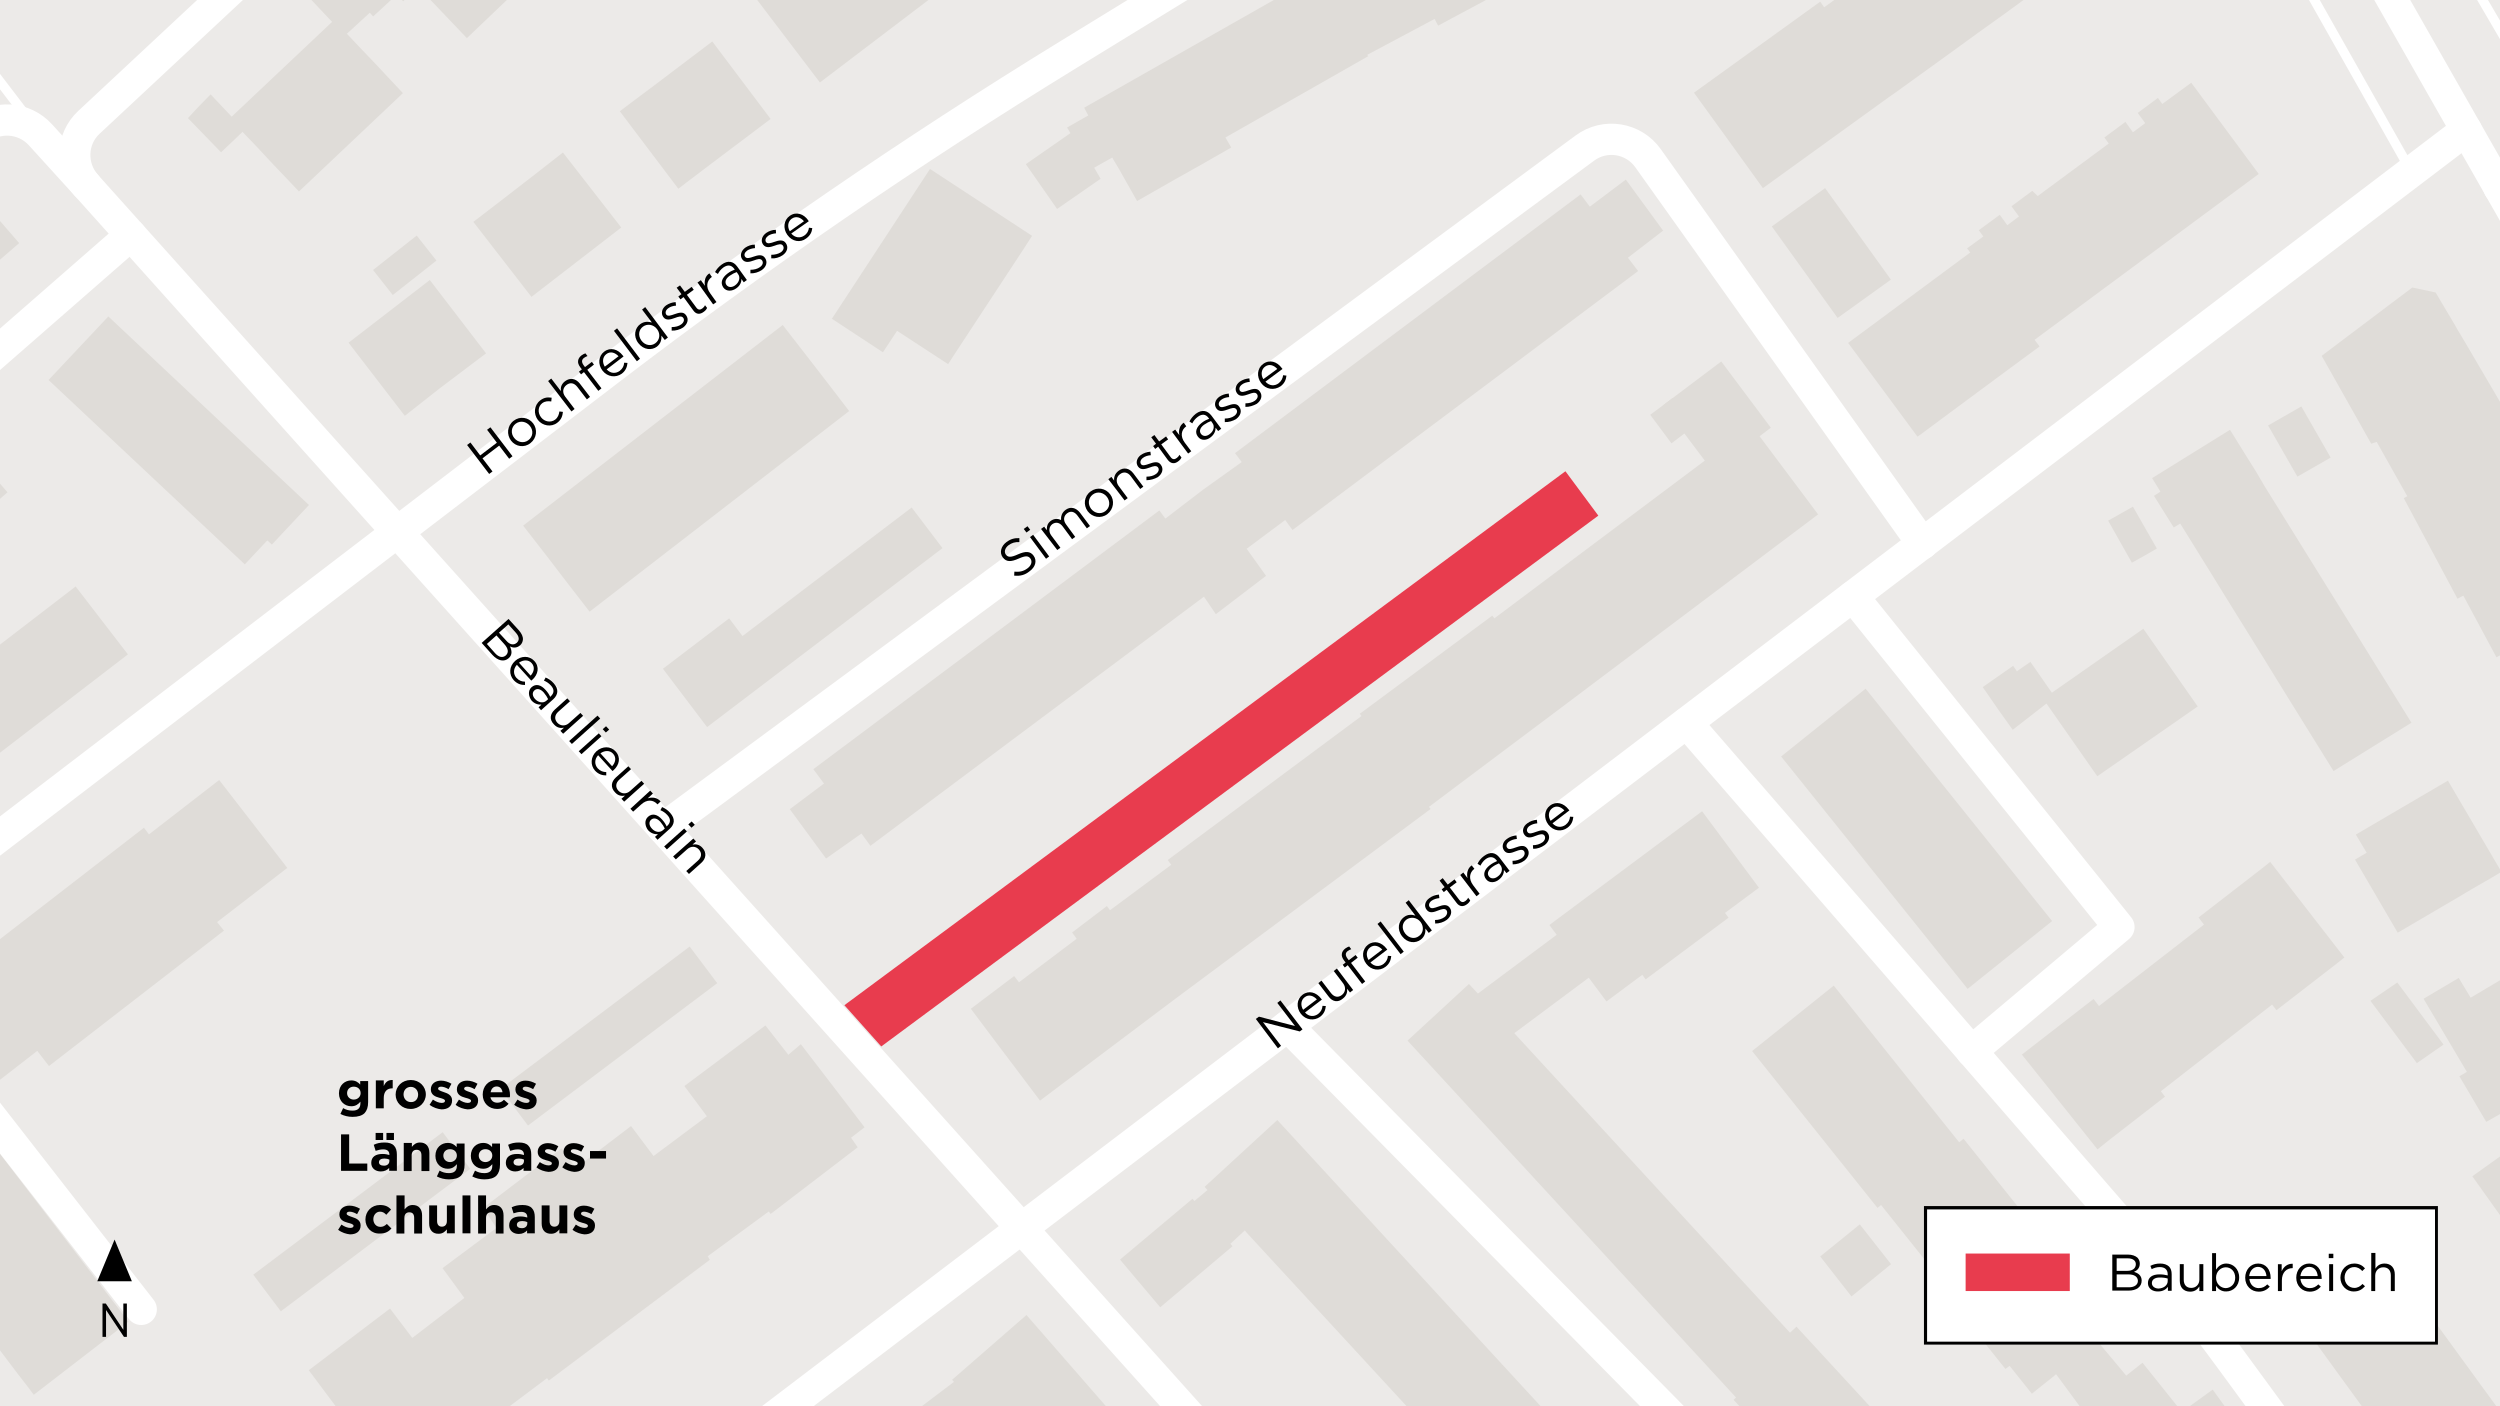 <?xml version="1.0" encoding="utf-8"?>
<!-- Generator: Adobe Illustrator 23.1.1, SVG Export Plug-In . SVG Version: 6.00 Build 0)  -->
<svg version="1.1" xmlns="http://www.w3.org/2000/svg" xmlns:xlink="http://www.w3.org/1999/xlink" x="0px" y="0px"
	 viewBox="0 0 1200 675" style="enable-background:new 0 0 1200 675;" xml:space="preserve">
<style type="text/css">
	.st0{fill:#ECEAE8;}
	.st1{opacity:0.7;clip-path:url(#SVGID_2_);fill-rule:evenodd;clip-rule:evenodd;fill:#F5F4F3;}
	.st2{clip-path:url(#SVGID_4_);}
	.st3{fill-rule:evenodd;clip-rule:evenodd;fill:#DFDCD8;}
	
		.st4{clip-path:url(#SVGID_6_);fill:none;stroke:#FFFFFF;stroke-width:15;stroke-linecap:round;stroke-linejoin:round;stroke-miterlimit:10;}
	
		.st5{clip-path:url(#SVGID_8_);fill:none;stroke:#FFFFFF;stroke-width:4.5;stroke-linecap:round;stroke-linejoin:round;stroke-miterlimit:10;}
	.st6{fill:#E83C4E;}
	.st7{fill:none;}
	.st8{fill:#FFFFFF;}
	.st9{clip-path:url(#SVGID_10_);}
	.st10{fill:none;stroke:#E83C4E;stroke-width:2.747;}
	.st11{fill:none;stroke:#101820;stroke-width:6.492;stroke-linecap:round;stroke-miterlimit:10;}
	.st12{fill:none;stroke:#101820;stroke-width:6.492;stroke-linecap:round;stroke-miterlimit:10;stroke-dasharray:0,13.333;}
	.st13{fill:#101820;}
	.st14{fill:none;stroke:#101820;stroke-width:1.25;stroke-miterlimit:10;}
	.st15{fill:#141412;}
	.st16{fill:none;stroke:#FFFFFF;stroke-width:4.5;stroke-linecap:round;stroke-linejoin:round;stroke-miterlimit:10;}
	.st17{fill:none;stroke:#FFFFFF;stroke-width:15;stroke-linecap:round;stroke-linejoin:round;stroke-miterlimit:10;}
	.st18{fill:none;stroke:#FFFFFF;stroke-width:27;stroke-linejoin:round;stroke-miterlimit:10;}
	.st19{fill:none;stroke:#FFFFFF;stroke-width:30;stroke-linejoin:round;stroke-miterlimit:10;}
	.st20{fill:none;stroke:#FFFFFF;stroke-width:36;stroke-linejoin:round;stroke-miterlimit:10;}
	.st21{fill:none;stroke:#7A7A78;stroke-width:0.5;stroke-linejoin:round;stroke-miterlimit:10;}
	.st22{fill:#DFDCD8;}
	.st23{fill:#F5F4F3;}
	.st24{fill:#B2CAD2;}
</style>
<g id="BG">
	<rect class="st0" width="1200" height="675"/>
</g>
<g id="Grünflächen">
	<g>
		<defs>
			<rect id="SVGID_1_" width="1200" height="675"/>
		</defs>
		<clipPath id="SVGID_2_">
			<use xlink:href="#SVGID_1_"  style="overflow:visible;"/>
		</clipPath>
	</g>
</g>
<g id="Gebäude">
	<g>
		<defs>
			<rect id="SVGID_3_" width="1200" height="675"/>
		</defs>
		<clipPath id="SVGID_4_">
			<use xlink:href="#SVGID_3_"  style="overflow:visible;"/>
		</clipPath>
		<g id="HATCH_150_" class="st2">
			
				<rect x="116.9" y="575.4" transform="matrix(0.799 -0.601 0.601 0.799 -317.651 222.359)" class="st3" width="113.8" height="22"/>
		</g>
		<g id="HATCH_148_" class="st2">
			
				<rect x="235.5" y="486.3" transform="matrix(0.799 -0.601 0.601 0.799 -240.228 275.66)" class="st3" width="113.7" height="22"/>
		</g>
		<g id="HATCH_147_" class="st2">
			<polygon class="st3" points="813.1,204.6 802.3,212.8 792.1,199.1 798.3,194.5 802.9,191 			"/>
		</g>
		<g id="HATCH_124_" class="st2">
			<polygon class="st3" points="492.7,631.2 714.6,885.8 678.9,916.9 496.5,707.6 403.2,777.2 398.5,780.9 474,875.7 468,880.4 
				471.7,885.1 458.8,895.4 455,890.7 438,904.3 417.3,920.8 377.9,952.2 281.1,830.7 265.4,810.9 323.8,764.5 319.5,759.1 
				343.1,740.3 348.3,746.8 363.9,734.4 457.9,663.3 457,662.3 			"/>
		</g>
		<g id="HATCH_119_" class="st2">
			<polygon class="st3" points="1196,742.7 1187.5,748.9 1176.2,733.3 1168,722.1 1159.6,710.6 1123.8,661.4 1116.7,651.6 
				1109.6,641.8 1100.8,629.8 1109.3,623.6 1134.8,605.1 1143,599.1 1182,652.7 1185.8,657.9 1190.8,664.8 1194.7,670.1 
				1229.7,718.2 1221.5,724.2 			"/>
		</g>
		<g id="HATCH_118_" class="st2">
			<polygon class="st3" points="907.7,606.8 888.7,622.3 873.7,603.1 892.7,587.7 			"/>
		</g>
		<g id="HATCH_116_" class="st2">
			<polygon class="st3" points="613.1,537.6 771,709.2 806.7,747.7 819,760.9 838.6,782.2 803.7,814.4 598.5,591.8 597.5,590.6 
				590.6,597 591.6,598.2 556.9,627.5 537.6,604.6 572.4,575.4 573.3,576.5 579.6,571.2 579.2,570.8 578.2,569.7 			"/>
		</g>
		<g id="HATCH_115_" class="st2">
			<polygon class="st3" points="1385.9,609.9 1363.3,622.7 1273.7,686.6 1186.7,564.6 1218.4,542 1220.3,544.7 1231,537.1 1288,617 
				1290.7,615.3 1288.3,612.1 1321,588.8 1318.9,585.9 1333.6,573.9 1360.5,558.5 1368.8,553.8 1398.7,536.7 1427.1,586.4 
				1407.4,597.6 1404.5,599.3 1390.3,607.4 			"/>
		</g>
		<g id="HATCH_112_" class="st2">
			<polygon class="st3" points="-47,492.5 61.7,634.4 16.2,669.5 13.6,666 7.8,658.5 0.4,648.7 -5.2,641.6 -7.9,637.4 -5.8,635.2 
				-65.6,558 -68.6,560.1 -71.3,555.7 -76.8,548.9 -84.3,538.8 -89.6,531.7 -92.7,527.3 			"/>
		</g>
		<g id="HATCH_111_" class="st2">
			<polygon class="st3" points="367.4,492.2 378.4,506.3 384.4,501.2 415,541.1 408.5,546.1 411.7,550.7 369.9,582.7 369,581.5 
				339.7,603 340.7,604.7 263.4,662.7 262.6,661.5 233.8,683.1 234.7,684.4 192,716.3 148.2,657.7 187.2,628.1 197.9,642.2 
				222.9,623 212.4,608.7 238.3,589.4 231.9,579.8 269.5,551.2 276.5,560.6 302.9,540.5 313.7,554.9 339.3,535.8 328.5,521.3 			"/>
		</g>
		<g id="HATCH_110_" class="st2">
			<polygon class="st3" points="880.2,473.1 940.4,548.3 942.5,546.6 1015,637.2 1007.2,643.4 1006.8,643.8 1020.6,660.3 
				1028.4,654.1 1047.3,677.7 1062.1,667 1087,701.6 1085.1,702.9 1141.9,781.7 1095.7,815 1038.9,736.2 1034.4,739.5 1026.1,727.9 
				1018.4,717.2 1020.7,715.5 1011.9,703.2 1016.5,699.8 986.9,659.6 985.8,660.6 977.6,667.1 975.3,669 964.6,655.6 962.6,657.1 
				945.1,635.2 947,633.6 902.9,578.4 901.2,579.8 841,504.5 			"/>
		</g>
		<g id="HATCH_109_" class="st2">
			<polygon class="st3" points="1172.9,501.4 1160.1,510.3 1137.8,480.4 1150.7,471.6 			"/>
		</g>
		<g id="HATCH_105_" class="st2">
			<polygon class="st3" points="1121.4,462.7 1092.7,484.9 1090.6,482.2 1037.2,523.8 1039.2,526.4 1011.9,547.6 1006.8,551.7 
				970.5,506.2 976.3,501.7 1004.9,479.5 1007.5,482.9 1057.9,443.8 1055.3,440.4 1085.8,416.8 1089.7,413.7 1125.3,459.6 			"/>
		</g>
		<g id="HATCH_103_" class="st2">
			<polygon class="st3" points="829.7,440.5 789.9,470.1 788.3,467.9 771.1,480.7 762.6,469.3 726.9,495.9 727.1,496.2 859.2,639.7 
				862.3,636.8 932.7,713.2 909.8,734.3 905.6,729.8 894.7,739.8 832.1,671.9 833.3,670.8 675.6,499.5 705.1,472.3 709.4,476.9 
				747.2,448.7 743.7,444 817,389.4 844.3,426.1 828,438.2 			"/>
		</g>
		<g id="HATCH_101_" class="st2">
			<polygon class="st3" points="1168.8,437.2 1150.9,447.7 1130.4,412.6 1136,409.3 1130.8,400.6 1175,374.7 1200.7,418.5 
				1195.8,421.4 1186.1,427 1178.7,431.4 			"/>
		</g>
		<g id="HATCH_100_" class="st2">
			<polygon class="st3" points="105.2,374.4 137.9,416.6 104.2,442.6 107.5,446.7 23.5,511.7 18.1,504.7 17.9,504.4 -5.4,522.5 
				-33.7,486 -10.5,468.1 -14.9,462.3 69.1,397.3 71.5,400.5 			"/>
		</g>
		<g id="HATCH_97_" class="st2">
			
				<rect x="893.7" y="330.7" transform="matrix(0.78 -0.626 0.626 0.78 -49.17 664.628)" class="st3" width="52" height="143"/>
		</g>
		<g id="HATCH_95_" class="st2">
			<polygon class="st3" points="1028.8,301.8 1054.9,339.1 1006.7,372.6 982.3,337.7 966.1,350.3 959.1,340.5 951.7,329.8 
				966.3,319.6 968.1,322.2 970.4,320.6 974.6,317.7 984.9,332.5 			"/>
		</g>
		<g id="HATCH_93_" class="st2">
			<polygon class="st3" points="-4.8,365 -40.7,392.7 -40.4,393.1 -106.3,444.1 -107.8,442.2 -144.5,470.6 -143.6,471.9 
				-210.7,524.8 -222.1,510.1 -219.7,508.3 -230.9,494 -165.5,443.4 -161.5,448.6 -124.8,420.2 -130.9,412.3 -65,361.3 -57.4,371.1 
				-21.4,343.4 -29.9,332.4 36.3,281.5 61.4,314.1 1.3,360.3 			"/>
		</g>
		<g id="HATCH_90_" class="st2">
			<polygon class="st3" points="452.4,263.1 339.4,349 318.2,321 350,296.8 356.4,305.3 437.6,243.6 			"/>
		</g>
		<g id="HATCH_89_" class="st2">
			<polygon class="st3" points="1029.2,266.8 1023.3,270.1 1011.9,249.9 1017.8,246.6 1023.8,243.2 1035.3,263.3 			"/>
		</g>
		<g id="HATCH_86_" class="st2">
			<polygon class="st3" points="3.6,236.3 -43.7,277.5 -65.2,252.7 -17.9,211.5 			"/>
		</g>
		<g id="HATCH_85_" class="st2">
			<polygon class="st3" points="1086.9,233.2 1157.5,346.9 1120.1,370.1 1098.8,335.8 1092.5,325.6 1086.3,315.5 1068.4,286.7 
				1062,276.3 1055.8,266.3 1046.5,251.3 1043.4,253.2 1033.9,238 1037,236 1033,229.5 1070.4,206.3 1078.9,220 1083.1,226.7 			"/>
		</g>
		<g id="HATCH_84_" class="st2">
			
				<rect x="1094.4" y="198.2" transform="matrix(0.868 -0.497 0.497 0.868 40.234 576.107)" class="st3" width="18.4" height="28.3"/>
		</g>
		<g id="HATCH_81_" class="st2">
			<polygon class="st3" points="872.7,246.9 749.2,339.8 685.9,387.3 686.7,388.3 564.3,479.3 499.2,528.3 487,512.1 478.9,501.4 
				466,484.2 486.8,468.5 489.1,471.5 516.8,450.6 514.6,447.6 531.3,434.9 532.8,436.9 562.2,415.1 560.5,412.8 653.5,343.7 
				652.7,342.6 716.3,295.5 717.3,296.8 818.3,221.1 798.3,194.5 826.2,173.5 850,205.3 844.6,209.4 			"/>
		</g>
		<g id="HATCH_77_" class="st2">
			<polygon class="st3" points="407.6,197.3 283,293.6 271.4,278.6 262.6,267.1 251.1,252.3 375.7,156 387.2,170.8 396.1,182.3 			
				"/>
		</g>
		<g id="HATCH_76_" class="st2">
			<polygon class="st3" points="148.3,242.4 130.5,261.4 128.3,259.4 117.5,270.9 23.3,182.4 52,151.9 			"/>
		</g>
		<g id="HATCH_75_" class="st2">
			<polygon class="st3" points="1210.8,211.3 1233.2,253.2 1233.8,254.4 1234.7,256 1235.5,257.6 1236.6,259.6 1237.4,261.1 
				1238.1,262.4 1251.4,287 1253.2,286.1 1293,356.8 1332.3,428.3 1381.2,510.9 1333.6,539.1 1324.2,522.8 1309.2,531.3 
				1283.3,487.6 1193.4,538.5 1180.5,516.6 1184.1,514.5 1163.3,479.4 1180.2,469.4 1185.9,478.9 1243.2,444.9 1216.8,398.4 
				1242.8,383.6 1244.6,382.6 1204.4,312.2 1198.3,315.5 1182.4,285.9 1179.6,287.4 1153.8,239.1 1155.5,238.2 1140.8,212.1 
				1138.2,213 1114.4,170.8 1157.9,138 1169.1,140.4 1177.4,154.4 1178.3,155.9 1179.2,157.5 1180.3,159.4 1181.4,161.2 
				1182.4,162.9 1183.3,164.4 1205,201.4 1205.9,202.9 1206.9,204.6 1207.9,206.4 1209,208.3 1210,209.9 			"/>
		</g>
		<g id="HATCH_74_" class="st2">
			<polygon class="st3" points="211.2,186.3 194.3,199.6 167.3,164.5 206.3,134.4 233.3,169.6 			"/>
		</g>
		<g id="HATCH_72_" class="st2">
			
				<rect x="181" y="119.7" transform="matrix(0.785 -0.619 0.619 0.785 -37.12 147.669)" class="st3" width="26.7" height="15.3"/>
		</g>
		<g id="HATCH_69_" class="st2">
			
				<rect x="863" y="94.2" transform="matrix(0.812 -0.584 0.584 0.812 94.695 536.186)" class="st3" width="31.5" height="54.1"/>
		</g>
		<g id="HATCH_68_" class="st2">
			<polygon class="st3" points="9.2,116.7 -39.7,159 -63.3,131.7 -14.4,89.4 			"/>
		</g>
		<g id="HATCH_67_" class="st2">
			<polygon class="st3" points="780.4,86.2 798.3,110.7 781.4,123.7 786.3,130.1 620.4,254.4 617.1,249.9 616.9,249.6 598.4,263.4 
				607.7,276.4 583.6,294.8 577.9,286.4 417.8,406 413.5,400.1 396.5,412.1 379.1,388.4 395.5,376.1 390.4,369.2 556.5,245 
				558.9,248.3 559.4,248.9 577.4,235.1 596,221.8 595.8,221.5 592.8,217.5 758.7,93.3 763.1,99.2 			"/>
		</g>
		<g id="HATCH_66_" class="st2">
			<polygon class="st3" points="491.6,119.1 457.2,171.5 455.1,174.8 430.6,158.8 423.8,169.1 399.3,153 446.4,81.1 495.4,113.2 			
				"/>
		</g>
		<g id="HATCH_65_" class="st2">
			<polygon class="st3" points="298.2,109.2 255.1,142.5 227.2,106.5 242.3,94.9 257.8,82.9 270.2,73.2 			"/>
		</g>
		<g id="HATCH_62_" class="st2">
			<polygon class="st3" points="1051.8,39.7 1084.2,83.5 976.6,163.1 979,166.3 965,176.6 936.5,197.7 921.4,208.9 920.4,209.6 
				903.4,186.6 887.1,164.6 915.6,143.5 945.7,121.2 944.2,119.2 952,113.5 949.8,110.5 959.9,103.1 963.5,108.1 969.1,103.9 
				965.5,99 975.5,91.6 978.1,94.1 1012.2,68.9 1010.1,66 1020.2,58.5 1023.8,63.5 1029.7,59.1 1026.1,54.2 1035.8,47 1037.9,49.9 
							"/>
		</g>
		<g id="HATCH_60_" class="st2">
			<polygon class="st3" points="329.5,87.6 325.6,90.6 297.5,53.4 307.6,45.8 313.5,41.4 323,34.2 341.9,19.9 369.9,57.1 
				341.5,78.5 			"/>
		</g>
		<g id="HATCH_56_" class="st2">
			<polygon class="st3" points="198.1,-3.6 193.5,0.6 190.5,-2.6 179.1,7.9 177.5,6.1 171.3,11.8 166.5,16.2 173.4,23.5 180,30.4 
				193.4,44.7 143.5,91.9 130,77.7 123.5,70.7 116.4,63.3 111.7,67.8 106.1,73.1 90.2,56.7 95.5,51 101.1,45.3 111.2,56 159.4,10.5 
				149.4,-0.1 155.2,-5.4 161.6,-11 177.7,-25.6 			"/>
		</g>
		<g id="HATCH_54_" class="st2">
			
				<rect x="370" y="-30.5" transform="matrix(0.796 -0.605 0.605 0.796 84.451 244.254)" class="st3" width="69.5" height="54.6"/>
		</g>
		<g id="HATCH_53_" class="st2">
			<polygon class="st3" points="737,-12.7 690.3,12.3 688.6,9.1 656.3,26.3 656.7,27 588.2,66 591,70.8 576.5,79.1 564.2,86 
				545.8,96.5 537.1,81.1 534.3,76.4 533.9,75.6 525.2,80.5 528.3,85.8 507.4,100.3 492.4,78.8 513.8,63.9 512.2,61.2 522.4,55.4 
				522.3,55.3 520.4,51.7 635,-13.4 634.2,-15 713.1,-57.3 714.2,-55.2 716.3,-51.4 722.2,-40.3 726,-33.3 728.3,-29 			"/>
		</g>
		<g id="HATCH_51_" class="st2">
			<polygon class="st3" points="970.6,0.5 962.1,6.7 949.4,15.8 935.9,25.6 910,44.3 906.7,46.6 846.2,90.3 829.4,67 813.1,44.5 
				873.7,0.8 875.6,3.5 986,-76.1 1017.1,-33 1007.4,-26.1 991.8,-14.7 			"/>
		</g>
		<g id="HATCH_41_" class="st2">
			<polygon class="st3" points="321.4,-74.5 224.1,18.3 210,3.5 195.6,-11.6 200.6,-16.4 207.5,-23 214.7,-29.8 221.2,-36 
				228.3,-42.8 235,-49.2 242.2,-56.1 248.6,-62.1 255.7,-68.9 262.6,-75.5 270,-82.5 276.5,-88.8 282.9,-94.9 290.4,-102 
				296.8,-108.1 304,-115 311.2,-121.8 318.5,-128.8 320.6,-130.8 305.5,-146.6 323.4,-163.8 340.6,-145.9 324.8,-130.7 
				337.1,-117.8 351.2,-103 330.6,-83.2 			"/>
		</g>
	</g>
</g>
<g id="Hauptstrassen">
</g>
<g id="Quartierstrassen">
	<g>
		<defs>
			<rect id="SVGID_5_" width="1200" height="675"/>
		</defs>
		<clipPath id="SVGID_6_">
			<use xlink:href="#SVGID_5_"  style="overflow:visible;"/>
		</clipPath>
		<path class="st4" d="M-766.7,898.7l537.3-321.9l522.7-399.9c70.6-54,143.9-104.3,219.7-150.8l483.1-296.3"/>
		<path class="st4" d="M-414.9,1299.5c14.4-25.1,33.7-47.1,56.7-64.7l1542-1172.4"/>
		<path class="st4" d="M1717.4,999.7L954.6-340.2c-47.8-83.9-100.2-165.1-157.1-243.2L20.8-1650.2"/>
		<path class="st4" d="M2040.5-96.9l-143-27.2c-58.9-11.2-119.7-5.9-175.8,15.5L1199.5,90.1"/>
		<path class="st4" d="M832.2,1645.7L13.7,952.2l-243.1-375.4L-423,238.2c-5.9-10.4-19.2-14-29.6-8L-557,290.9
			c-8.4,4.9-19,3.6-26-3.2L-799,76.2"/>
		<path class="st4" d="M1646.3,1921.6l-217-397.3c-27.3-50-57.9-98.1-91.5-144.1L946.6,845.7c-37.2-50.8-78-98.8-122.2-143.7
			L618.1,492.6"/>
		<path class="st4" d="M514.1,1376.1l177.9-214.7c21.8-26.3,46.7-50,74.1-70.5l232.8-173.8l476-343.5"/>
		<path class="st4" d="M754.3,883.9L41.4,88.9c-7.8-8.8-7.3-22.2,1.3-30.2l727.7-679.2"/>
		<path class="st4" d="M318.2,397.6L760.7,71.1c9.7-7.2,23.4-5,30.4,4.9l131.7,185"/>
		<path class="st4" d="M809.7,347l216.8,250c15.5,17.8,30.2,36.3,44.1,55.3l102.1,139.4"/>
		<polyline class="st4" points="889.4,286.3 1017.1,445 946.3,504.6 		"/>
		<path class="st4" d="M41.4,88.9l-22-24.2c-7.9-8.7-21.3-9.5-30.1-1.8L-353.4,360"/>
		<line class="st4" x1="-309" y1="437.6" x2="62.8" y2="112.8"/>
		<line class="st4" x1="67.8" y1="628.5" x2="-68.7" y2="453.3"/>
	</g>
</g>
<g id="Fusswege">
	<g>
		<defs>
			<rect id="SVGID_7_" width="1200" height="675"/>
		</defs>
		<clipPath id="SVGID_8_">
			<use xlink:href="#SVGID_7_"  style="overflow:visible;"/>
		</clipPath>
		<path class="st5" d="M19.5,64.7l-31.7-41.5C-37.1-9.3-64.9-39.3-95.3-66.5L-833.9-727"/>
		<path class="st5" d="M74.2-1576.8l28.9-18.6l758.6,1054c48,66.6,92.7,135.5,134.2,206.4l240.3,411.3"/>
		<path class="st5" d="M481.8-949.4l353.1,491.5c54.4,75.8,104.6,154.5,150.5,235.8l172.1,304.6"/>
	</g>
</g>
<g id="Baustelle">
	<polygon class="st6" points="423,502.3 405.3,482.5 751.4,226.2 767.2,247.5 	"/>
</g>
<g id="Strassennamen_und_Beschriftungen">
</g>
<g id="Beschriftung">
	<g>
		<g>
			<path d="M486.8,276.3l0.1-1.9c2.4,0.2,4.3-0.1,6.3-1.6c1.9-1.4,2.4-3.3,1.4-4.7l0,0c-1-1.3-2.2-1.5-5.6,0c-3.8,1.7-6,1.7-7.7-0.6
				l0,0c-1.6-2.2-0.9-5.3,1.8-7.3c2-1.5,3.9-2,6.2-1.9l0,1.9c-2.1-0.1-3.7,0.4-5.2,1.5c-1.8,1.4-2.2,3.2-1.3,4.5l0,0
				c1,1.3,2.3,1.5,5.8-0.1c3.6-1.6,5.9-1.6,7.5,0.6l0,0c1.8,2.4,0.9,5.5-1.9,7.5C492,276,489.7,276.6,486.8,276.3z"/>
			<path d="M491.4,253.9l1.8-1.3l1.3,1.7l-1.8,1.3L491.4,253.9z M494.4,257.8l1.5-1.1l7.7,10.4l-1.5,1.1L494.4,257.8z"/>
			<path d="M499.7,253.9l1.5-1.1l1.3,1.7c-0.1-1.5,0.1-3.2,1.9-4.5c1.7-1.2,3.4-1.1,4.9-0.4c-0.1-1.7,0.3-3.4,2.1-4.8
				c2.4-1.8,5-1.2,7,1.3l4.8,6.4l-1.5,1.1l-4.5-6.1c-1.5-2-3.3-2.4-5-1.1c-1.6,1.2-2,3.3-0.5,5.3l4.4,6l-1.5,1.1l-4.5-6.1
				c-1.4-1.9-3.3-2.3-5-1.1c-1.6,1.2-1.9,3.5-0.5,5.4l4.4,5.9l-1.5,1.1L499.7,253.9z"/>
			<path d="M522.1,245.4L522.1,245.4c-2.2-3-1.8-7.2,1.4-9.5c3.1-2.3,7.2-1.6,9.4,1.4l0,0c2.2,2.9,1.7,7.1-1.4,9.5
				C528.4,249.1,524.3,248.3,522.1,245.4z M531.4,238.6L531.4,238.6c-1.7-2.3-4.7-2.9-6.9-1.2c-2.2,1.7-2.4,4.6-0.8,6.8l0,0
				c1.7,2.2,4.6,2.8,6.8,1.2C532.8,243.7,533,240.8,531.4,238.6z"/>
			<path d="M532,230l1.5-1.1l1.3,1.8c-0.2-1.6,0.3-3.3,2.1-4.7c2.5-1.9,5.2-1.3,7.1,1.2l4.8,6.4l-1.5,1.1l-4.5-6.1
				c-1.4-1.9-3.4-2.4-5.2-1c-1.8,1.3-2.1,3.6-0.7,5.6l4.4,5.9l-1.5,1.1L532,230z"/>
			<path d="M550.3,230.5l0-1.7c1.8,0,3.4-0.4,4.6-1.3c1.2-0.9,1.7-2.2,0.9-3.2l0,0c-0.8-1-2.3-0.5-3.9,0.1c-2,0.7-4.2,1.5-5.6-0.4
				l0,0c-1.3-1.8-0.7-4.1,1.3-5.6c1.3-0.9,3-1.5,4.6-1.6l0.2,1.7c-1.4,0.1-2.8,0.5-3.8,1.3c-1.2,0.9-1.5,2.1-0.9,3l0,0
				c0.7,1,2.3,0.4,4-0.2c2-0.7,4.2-1.4,5.5,0.5l0,0c1.5,2,0.7,4.3-1.4,5.9C554.2,229.9,552.2,230.5,550.3,230.5z"/>
			<path d="M560.5,220.7l-4.6-6.3l-1.4,1.1l-1-1.4l1.4-1.1l-2.3-3.1l1.5-1.1l2.3,3.1l3.3-2.4l1,1.4l-3.3,2.4l4.5,6.1
				c0.9,1.3,2,1.2,3,0.4c0.5-0.4,0.9-0.8,1.2-1.5l1,1.3c-0.3,0.7-0.8,1.3-1.5,1.8C564,222.7,562.1,222.8,560.5,220.7z"/>
			<path d="M562.6,207.3l1.5-1.1l2,2.7c-0.5-2.3,0.1-4.7,2.1-6l1.2,1.7l-0.1,0.1c-2.3,1.7-2.9,4.7-0.6,7.8l3.1,4.1l-1.5,1.1
				L562.6,207.3z"/>
			<path d="M575,209.6L575,209.6c-1.7-2.2-0.7-4.7,1.9-6.7c1.3-1,2.4-1.5,3.5-1.9l-0.3-0.4c-1.4-1.9-3.2-2-5.2-0.5
				c-1.2,0.9-2,1.9-2.6,3.1l-1.4-0.9c0.8-1.4,1.6-2.5,3.1-3.7c1.5-1.1,2.9-1.5,4.2-1.3c1.2,0.2,2.3,0.9,3.3,2.2l4.7,6.3l-1.5,1.1
				l-1.2-1.6c0,1.5-0.6,3.2-2.4,4.6C579.3,211.4,576.5,211.7,575,209.6z M582,203.1l-0.7-1c-0.9,0.3-2.1,0.9-3.4,1.8
				c-1.9,1.4-2.4,3.1-1.4,4.4l0,0c1,1.3,2.7,1.2,4.1,0.1C582.5,207.1,583.2,204.7,582,203.1z"/>
			<path d="M587.9,202.6l0-1.7c1.7,0,3.4-0.4,4.6-1.3c1.2-0.9,1.7-2.2,0.9-3.2l0,0c-0.8-1-2.3-0.5-3.9,0.1c-2,0.7-4.2,1.5-5.6-0.4
				l0,0c-1.3-1.8-0.7-4.1,1.3-5.6c1.3-0.9,3-1.5,4.6-1.6l0.2,1.7c-1.4,0.1-2.8,0.5-3.8,1.3c-1.2,0.9-1.5,2.1-0.9,3l0,0
				c0.7,1,2.3,0.4,4-0.2c2-0.7,4.2-1.4,5.5,0.5l0,0c1.5,2,0.7,4.3-1.4,5.9C591.8,202.1,589.7,202.7,587.9,202.6z"/>
			<path d="M597.8,195.3l0-1.7c1.7,0,3.4-0.4,4.6-1.3c1.2-0.9,1.7-2.2,0.9-3.2l0,0c-0.8-1-2.3-0.5-3.9,0.1c-2,0.7-4.2,1.5-5.6-0.4
				l0,0c-1.3-1.8-0.7-4.1,1.3-5.6c1.3-0.9,3-1.5,4.6-1.6l0.2,1.7c-1.4,0.1-2.8,0.5-3.8,1.3c-1.2,0.9-1.5,2.1-0.9,3l0,0
				c0.7,1,2.3,0.4,4-0.2c2-0.7,4.2-1.4,5.5,0.5l0,0c1.5,2,0.7,4.3-1.4,5.9C601.7,194.7,599.6,195.4,597.8,195.3z"/>
			<path d="M605.3,183.8L605.3,183.8c-2.2-3-1.9-7,1-9.1c3.1-2.3,6.7-1.1,8.9,1.9c0.1,0.2,0.2,0.3,0.4,0.5l-8.2,6.1
				c1.9,2.1,4.4,2.2,6.3,0.8c1.4-1.1,2-2.4,2.2-3.9l1.6,0.2c-0.2,1.9-0.9,3.7-2.8,5.1C611.6,187.5,607.6,187,605.3,183.8z
				 M613.1,177.1c-1.6-1.8-3.9-2.6-5.9-1.1c-1.8,1.3-2.1,3.9-0.8,6L613.1,177.1z"/>
		</g>
	</g>
	<g>
		<g>
			<path d="M602.8,489.1l1.5-1.1l17.3,4.5l-8.5-11.1l1.5-1.2l10.6,13.9l-1.3,1l-17.7-4.5l8.7,11.4l-1.5,1.2L602.8,489.1z"/>
			<path d="M624.4,486.6L624.4,486.6c-2.3-3-2-7,0.8-9.1c3-2.3,6.6-1.2,8.9,1.8c0.2,0.2,0.2,0.3,0.4,0.5l-8.1,6.2
				c1.9,2.1,4.4,2.1,6.3,0.7c1.4-1.1,2-2.4,2.1-3.9l1.6,0.1c-0.2,1.9-0.8,3.7-2.8,5.2C630.8,490.1,626.8,489.7,624.4,486.6z
				 M632.1,479.7c-1.6-1.7-3.9-2.6-5.9-1c-1.8,1.4-2,3.9-0.7,6L632.1,479.7z"/>
			<path d="M637.7,478.3l-4.9-6.4l1.5-1.2l4.6,6c1.5,1.9,3.4,2.3,5.2,0.9c1.7-1.3,2.1-3.6,0.6-5.6l-4.5-5.9l1.5-1.2l7.8,10.3
				l-1.5,1.2l-1.4-1.8c0.2,1.6-0.2,3.3-2,4.7C642.2,481.4,639.5,480.8,637.7,478.3z"/>
			<path d="M646.9,463.3l-1.4,1.1l-1-1.3l1.4-1.1l-0.7-0.9c-0.9-1.2-1.3-2.3-1.1-3.3c0.1-0.9,0.7-1.8,1.6-2.5c0.7-0.5,1.3-0.8,1.9-1
				l1,1.3c-0.7,0.3-1.2,0.5-1.7,0.9c-1.2,0.9-1.2,2.1-0.1,3.6l0.6,0.8l3.3-2.5l1,1.3l-3.2,2.5l6.8,8.9l-1.5,1.2L646.9,463.3z"/>
			<path d="M655.8,462.6L655.8,462.6c-2.3-3-2-7,0.8-9.1c3-2.3,6.6-1.2,8.9,1.8c0.2,0.2,0.2,0.3,0.4,0.5l-8.1,6.2
				c1.9,2.1,4.4,2.1,6.3,0.7c1.4-1.1,2-2.4,2.1-3.9l1.6,0.1c-0.2,1.9-0.8,3.7-2.8,5.2C662.2,466.2,658.2,465.8,655.8,462.6z
				 M663.5,455.8c-1.6-1.7-3.9-2.6-5.9-1c-1.8,1.4-2,3.9-0.7,6L663.5,455.8z"/>
			<path d="M661.2,443.5l1.5-1.2l11.1,14.5l-1.5,1.2L661.2,443.5z"/>
			<path d="M673,449.4L673,449.4c-2.6-3.4-1.7-7.2,0.8-9.1c1.9-1.5,3.9-1.4,5.6-0.8l-4.7-6.2l1.5-1.2l11.1,14.5l-1.5,1.2l-1.6-2.1
				c0.1,1.9-0.3,3.8-2.2,5.3C679.5,452.9,675.6,452.8,673,449.4z M681.9,442.6L681.9,442.6c-1.8-2.4-4.9-2.6-6.8-1.2
				c-2,1.5-2.5,4.2-0.6,6.7l0,0c1.9,2.4,4.7,2.7,6.6,1.2C683.1,448,683.7,445,681.9,442.6z"/>
			<path d="M688.9,443.3l-0.1-1.7c1.8,0,3.3-0.5,4.6-1.4c1.2-0.9,1.6-2.3,0.9-3.3l0,0c-0.8-1-2.3-0.5-3.9,0.1
				c-2,0.8-4.2,1.6-5.6-0.3l0,0c-1.4-1.8-0.8-4.1,1.3-5.6c1.3-1,3-1.6,4.6-1.7l0.2,1.7c-1.4,0.1-2.8,0.6-3.8,1.3
				c-1.2,0.9-1.5,2.2-0.8,3l0,0c0.7,1,2.3,0.4,4-0.2c2-0.7,4.1-1.4,5.5,0.4l0,0c1.5,1.9,0.7,4.3-1.3,5.9
				C692.9,442.7,690.8,443.3,688.9,443.3z"/>
			<path d="M699.1,433.3l-4.7-6.2l-1.4,1.1l-1-1.3l1.4-1.1l-2.4-3.1l1.5-1.2l2.4,3.1l3.3-2.5l1,1.4l-3.3,2.5l4.6,6
				c1,1.3,2,1.2,3,0.4c0.5-0.4,0.9-0.8,1.2-1.5l1,1.3c-0.3,0.7-0.8,1.3-1.5,1.8C702.5,435.3,700.6,435.4,699.1,433.3z"/>
			<path d="M700.9,420l1.5-1.2l2,2.7c-0.5-2.3,0-4.7,2-6.1l1.3,1.6l-0.1,0.1c-2.2,1.7-2.8,4.7-0.5,7.8l3.1,4.1l-1.5,1.2L700.9,420z"
				/>
			<path d="M713.3,422L713.3,422c-1.7-2.2-0.8-4.7,1.8-6.7c1.3-1,2.4-1.5,3.5-2l-0.3-0.4c-1.4-1.8-3.3-1.9-5.2-0.5
				c-1.2,0.9-1.9,2-2.5,3.1l-1.4-0.9c0.7-1.4,1.6-2.6,3.1-3.7c1.5-1.1,2.9-1.6,4.2-1.4c1.2,0.2,2.3,0.9,3.3,2.2l4.8,6.3l-1.5,1.1
				l-1.2-1.5c0,1.5-0.6,3.2-2.4,4.6C717.7,423.7,714.9,424.1,713.3,422z M720.3,415.4l-0.8-1c-0.9,0.4-2.1,0.9-3.4,1.9
				c-1.9,1.5-2.4,3.1-1.4,4.4l0,0c1,1.3,2.8,1.1,4.1,0.1C720.9,419.4,721.5,417.1,720.3,415.4z"/>
			<path d="M726.1,414.9l-0.1-1.7c1.7,0,3.3-0.5,4.6-1.4c1.2-0.9,1.6-2.3,0.9-3.3l0,0c-0.8-1-2.3-0.5-3.9,0.1
				c-2,0.8-4.2,1.6-5.6-0.3l0,0c-1.3-1.8-0.8-4.1,1.3-5.6c1.3-1,3-1.6,4.6-1.7l0.2,1.7c-1.4,0.1-2.8,0.6-3.8,1.3
				c-1.2,0.9-1.5,2.2-0.8,3l0,0c0.7,1,2.3,0.4,4-0.2c2-0.7,4.1-1.4,5.5,0.4l0,0c1.5,1.9,0.7,4.3-1.3,5.9
				C730.1,414.3,728,414.9,726.1,414.9z"/>
			<path d="M735.9,407.4l-0.1-1.7c1.7,0,3.3-0.5,4.6-1.4c1.2-0.9,1.6-2.3,0.9-3.3l0,0c-0.8-1-2.3-0.5-3.9,0.1
				c-2,0.8-4.2,1.6-5.6-0.3l0,0c-1.4-1.8-0.8-4.1,1.3-5.6c1.3-1,3-1.6,4.6-1.7l0.2,1.7c-1.4,0.1-2.8,0.6-3.8,1.3
				c-1.2,0.9-1.5,2.2-0.8,3l0,0c0.7,1,2.3,0.4,4-0.2c2-0.7,4.1-1.4,5.5,0.4l0,0c1.5,1.9,0.7,4.3-1.3,5.9
				C739.8,406.8,737.8,407.5,735.9,407.4z"/>
			<path d="M743.2,395.8L743.2,395.8c-2.3-3-2-7,0.8-9.1c3-2.3,6.6-1.2,8.9,1.8c0.2,0.2,0.2,0.3,0.4,0.5l-8.1,6.2
				c1.9,2.1,4.4,2.1,6.3,0.7c1.4-1.1,2-2.4,2.1-3.9l1.6,0.1c-0.2,1.9-0.8,3.7-2.8,5.2C749.6,399.4,745.7,399,743.2,395.8z
				 M750.9,389c-1.6-1.7-3.9-2.6-5.9-1c-1.8,1.4-2,3.9-0.7,6L750.9,389z"/>
		</g>
	</g>
	<g>
		<g>
			<path d="M244.1,297.1l5,5.5c1.3,1.5,2,3,1.9,4.4c-0.1,1-0.5,2-1.3,2.7l0,0c-1.7,1.5-3.5,1.3-4.9,0.6c0.9,2,1.2,4-0.6,5.6l0,0
				c-2.2,2-5.2,1.3-7.8-1.5l-5.2-5.8L244.1,297.1z M242,309.1l-3.7-4.1l-4.6,4.1l3.9,4.4c1.8,2,3.7,2.4,5.2,1.1l0,0
				C244.3,313.2,244,311.3,242,309.1z M248.1,308.5c1.3-1.2,1.2-2.9-0.5-4.8l-3.6-4l-4.5,4l3.5,3.8
				C244.6,309.4,246.5,309.9,248.1,308.5L248.1,308.5z"/>
			<path d="M247.3,317.2L247.3,317.2c2.8-2.5,6.8-2.6,9.2,0.1c2.6,2.8,1.8,6.5-1,9c-0.2,0.2-0.3,0.3-0.5,0.4l-6.9-7.6
				c-1.9,2.1-1.7,4.6-0.2,6.3c1.2,1.3,2.6,1.8,4.1,1.8l0,1.6c-1.9,0-3.7-0.5-5.4-2.3C244.2,323.8,244.3,319.9,247.3,317.2z
				 M254.7,324.3c1.6-1.7,2.2-4.1,0.5-6c-1.5-1.7-4-1.7-6.1-0.2L254.7,324.3z"/>
			<path d="M255.1,329.9L255.1,329.9c2.1-1.9,4.6-1.2,6.8,1.3c1.1,1.2,1.7,2.2,2.2,3.3l0.3-0.3c1.7-1.6,1.7-3.4,0-5.2
				c-1-1.1-2.1-1.8-3.3-2.3l0.8-1.5c1.4,0.6,2.7,1.4,3.9,2.8c1.2,1.4,1.8,2.7,1.7,4.1c-0.1,1.2-0.7,2.4-1.9,3.5l-5.9,5.3l-1.2-1.4
				l1.4-1.3c-1.5,0.1-3.3-0.3-4.8-2C253.8,334.4,253.2,331.7,255.1,329.9z M262.2,336.4l0.9-0.8c-0.4-0.9-1.1-2-2.1-3.2
				c-1.6-1.8-3.3-2.1-4.5-1l0,0c-1.2,1.1-0.9,2.8,0.3,4.1C258.3,337.2,260.7,337.7,262.2,336.4z"/>
			<path d="M266.3,340.6l6-5.4l1.3,1.4l-5.6,5c-1.8,1.6-2,3.6-0.5,5.3c1.5,1.6,3.8,1.8,5.6,0.2l5.5-4.9l1.3,1.4l-9.6,8.6l-1.3-1.4
				l1.7-1.5c-1.6,0.3-3.3,0.1-4.8-1.6C263.6,345.4,264,342.7,266.3,340.6z"/>
			<path d="M286.8,343.5l1.3,1.4l-13.6,12.2l-1.3-1.4L286.8,343.5z"/>
			<path d="M287.4,352l1.3,1.4l-9.6,8.6l-1.3-1.4L287.4,352z M290.9,348.6l1.5,1.6l-1.6,1.4l-1.5-1.6L290.9,348.6z"/>
			<path d="M286.3,360.6L286.3,360.6c2.8-2.5,6.8-2.6,9.2,0.1c2.6,2.8,1.8,6.5-1,9c-0.2,0.2-0.3,0.3-0.5,0.4l-6.9-7.6
				c-1.9,2.1-1.7,4.6-0.2,6.3c1.2,1.3,2.6,1.8,4.1,1.8l0,1.6c-1.9,0-3.7-0.5-5.4-2.3C283.3,367.3,283.4,363.3,286.3,360.6z
				 M293.8,367.8c1.6-1.7,2.2-4.1,0.5-6c-1.5-1.7-4-1.7-6.1-0.2L293.8,367.8z"/>
			<path d="M295.6,373.2l6-5.4l1.3,1.4l-5.6,5c-1.8,1.6-2,3.6-0.5,5.3c1.5,1.6,3.8,1.8,5.6,0.2l5.5-4.9l1.3,1.4l-9.6,8.6l-1.3-1.4
				l1.7-1.5c-1.6,0.3-3.3,0.1-4.8-1.6C293,378,293.3,375.3,295.6,373.2z"/>
			<path d="M312.1,379.5l1.3,1.4l-2.5,2.3c2.2-0.7,4.6-0.4,6.2,1.5l-1.5,1.4l-0.1-0.1c-1.9-2.1-4.9-2.5-7.8,0.2l-3.8,3.4l-1.3-1.4
				L312.1,379.5z"/>
			<path d="M311,392.1L311,392.1c2.1-1.9,4.6-1.2,6.8,1.3c1.1,1.2,1.7,2.2,2.2,3.3l0.3-0.3c1.7-1.6,1.7-3.4,0-5.2
				c-1-1.1-2.1-1.8-3.3-2.3l0.8-1.5c1.4,0.6,2.7,1.4,3.9,2.8c1.2,1.4,1.8,2.7,1.7,4.1c-0.1,1.2-0.7,2.4-1.9,3.5l-5.9,5.3l-1.2-1.4
				l1.4-1.3c-1.5,0.1-3.3-0.3-4.8-2C309.7,396.6,309.1,393.9,311,392.1z M318.2,398.5l0.9-0.8c-0.4-0.9-1.1-2-2.1-3.2
				c-1.6-1.8-3.3-2.1-4.5-1l0,0c-1.2,1.1-0.9,2.8,0.3,4.1C314.3,399.4,316.6,399.9,318.2,398.5z"/>
			<path d="M328.4,397.7l1.3,1.4l-9.6,8.6l-1.3-1.4L328.4,397.7z M332,394.3l1.5,1.6l-1.6,1.4l-1.5-1.6L332,394.3z"/>
			<path d="M332.8,402.5l1.3,1.4l-1.7,1.5c1.6-0.3,3.3-0.1,4.8,1.6c2.1,2.3,1.7,5.1-0.5,7.1l-6,5.4l-1.3-1.4l5.6-5
				c1.8-1.6,2-3.6,0.5-5.3c-1.5-1.7-3.8-1.8-5.6-0.2l-5.5,4.9l-1.3-1.4L332.8,402.5z"/>
		</g>
	</g>
	<g>
		<g>
			<path d="M224.2,213.6l1.6-1.2l4.7,6.2l8-6.1l-4.7-6.2l1.6-1.2l10.6,13.9l-1.6,1.2l-4.8-6.3l-8,6.1l4.8,6.3l-1.6,1.2L224.2,213.6z
				"/>
			<path d="M245.3,211.5L245.3,211.5c-2.2-2.9-1.9-7.1,1.2-9.5c3.1-2.4,7.2-1.7,9.4,1.2l0,0c2.2,2.9,1.8,7.1-1.3,9.5
				C251.6,215.1,247.5,214.4,245.3,211.5z M254.4,204.5L254.4,204.5c-1.7-2.2-4.7-2.8-6.9-1.1c-2.2,1.7-2.4,4.7-0.7,6.8l0,0
				c1.7,2.2,4.7,2.7,6.8,1.1C255.9,209.6,256.1,206.6,254.4,204.5z"/>
			<path d="M258.2,201.6L258.2,201.6c-2.2-2.9-1.9-7.1,1.1-9.4c1.9-1.5,3.8-1.6,5.5-1.3l-0.2,1.8c-1.5-0.2-2.9-0.2-4.3,0.8
				c-2.1,1.6-2.3,4.6-0.6,6.8l0,0c1.7,2.2,4.7,2.7,6.8,1.1c1.3-1,1.8-2.4,2-3.9l1.7,0.2c-0.2,1.9-0.7,3.7-2.7,5.2
				C264.6,205.2,260.4,204.4,258.2,201.6z"/>
			<path d="M263.1,182.9l1.5-1.2l4.6,6c-0.2-1.6,0.2-3.3,2-4.7c2.5-1.9,5.2-1.3,7.1,1.1l4.9,6.4l-1.5,1.2l-4.6-6
				c-1.5-1.9-3.4-2.3-5.2-0.9c-1.8,1.4-2.1,3.6-0.6,5.6l4.5,5.9l-1.5,1.2L263.1,182.9z"/>
			<path d="M280.3,178.6l-1.4,1.1l-1-1.3l1.4-1.1l-0.7-0.9c-0.9-1.2-1.3-2.3-1.1-3.3c0.1-0.9,0.7-1.8,1.6-2.5c0.7-0.5,1.3-0.8,1.9-1
				l1,1.3c-0.7,0.3-1.2,0.5-1.7,0.9c-1.2,0.9-1.2,2.1-0.1,3.6l0.6,0.8l3.3-2.5l1,1.3l-3.2,2.5l6.8,8.9l-1.5,1.2L280.3,178.6z"/>
			<path d="M289.2,177.9L289.2,177.9c-2.3-3-2-7,0.8-9.1c3-2.3,6.6-1.2,8.9,1.8c0.2,0.2,0.2,0.3,0.4,0.5l-8.1,6.2
				c1.9,2.1,4.4,2.1,6.3,0.7c1.4-1.1,2-2.4,2.1-3.9l1.6,0.1c-0.2,1.9-0.8,3.7-2.8,5.2C295.6,181.4,291.6,181,289.2,177.9z
				 M296.9,171c-1.6-1.7-3.9-2.6-5.9-1c-1.8,1.4-2,3.9-0.7,6L296.9,171z"/>
			<path d="M294.7,158.8l1.5-1.2l11,14.6l-1.5,1.2L294.7,158.8z"/>
			<path d="M306.4,164.7L306.4,164.7c-2.6-3.4-1.6-7.3,0.9-9.1c1.9-1.4,3.9-1.3,5.6-0.8l-4.7-6.2l1.5-1.2l10.9,14.6l-1.5,1.2
				l-1.6-2.1c0.1,1.9-0.3,3.8-2.2,5.3C312.9,168.2,309,168.1,306.4,164.7z M315.4,158L315.4,158c-1.8-2.4-4.8-2.7-6.8-1.2
				c-2,1.5-2.5,4.2-0.7,6.7l0,0c1.8,2.4,4.7,2.7,6.6,1.3C316.6,163.3,317.2,160.4,315.4,158z"/>
			<path d="M322.4,158.7l0-1.7c1.8,0,3.4-0.4,4.6-1.3c1.2-0.9,1.7-2.2,0.9-3.2l0,0c-0.8-1-2.3-0.5-3.9,0.1c-2,0.7-4.2,1.5-5.6-0.4
				l0,0c-1.3-1.8-0.7-4.1,1.3-5.6c1.3-0.9,3-1.5,4.6-1.6l0.2,1.7c-1.4,0.1-2.8,0.5-3.8,1.3c-1.2,0.9-1.5,2.1-0.9,3l0,0
				c0.7,1,2.3,0.4,4-0.2c2-0.7,4.2-1.4,5.5,0.5l0,0c1.5,2,0.7,4.3-1.4,5.9C326.4,158.2,324.3,158.8,322.4,158.7z"/>
			<path d="M332.7,148.9l-4.6-6.3l-1.5,1.1l-1-1.4l1.5-1.1l-2.3-3.1l1.6-1.1l2.3,3.1l3.3-2.4l1,1.4l-3.3,2.4l4.5,6.1
				c0.9,1.3,2,1.2,3,0.4c0.5-0.4,0.9-0.8,1.2-1.5l1,1.3c-0.3,0.7-0.8,1.3-1.5,1.8C336.1,151,334.2,151.1,332.7,148.9z"/>
			<path d="M334.8,135.6l1.6-1.1l2,2.7c-0.5-2.3,0.1-4.7,2.1-6l1.2,1.7l-0.1,0.1c-2.3,1.7-3,4.7-0.7,7.8l3,4.2l-1.6,1.1L334.8,135.6
				z"/>
			<path d="M347.2,138L347.2,138c-1.6-2.3-0.6-4.7,2-6.7c1.3-1,2.4-1.5,3.5-1.9l-0.3-0.4c-1.4-1.9-3.2-2-5.2-0.6
				c-1.2,0.9-2,1.9-2.6,3.1l-1.4-0.9c0.8-1.4,1.7-2.5,3.2-3.6c1.5-1.1,2.9-1.5,4.2-1.3c1.2,0.2,2.3,0.9,3.3,2.3l4.6,6.4l-1.5,1.1
				l-1.1-1.6c0,1.5-0.6,3.2-2.5,4.5C351.5,139.8,348.7,140.1,347.2,138z M354.3,131.6l-0.7-1c-0.9,0.3-2.1,0.9-3.4,1.8
				c-2,1.4-2.4,3.1-1.5,4.4l0,0c1,1.3,2.7,1.2,4.1,0.2C354.8,135.6,355.5,133.2,354.3,131.6z"/>
			<path d="M360.2,131.2l0-1.7c1.7,0,3.4-0.4,4.6-1.3c1.3-0.9,1.7-2.2,1-3.2l0,0c-0.8-1.1-2.3-0.6-3.9,0c-2,0.7-4.2,1.4-5.6-0.5l0,0
				c-1.3-1.8-0.6-4.1,1.4-5.6c1.3-0.9,3-1.5,4.6-1.5l0.1,1.7c-1.4,0.1-2.8,0.5-3.8,1.2c-1.2,0.9-1.6,2.1-0.9,3l0,0
				c0.7,1,2.3,0.5,4-0.1c2-0.7,4.2-1.3,5.5,0.6l0,0c1.4,2,0.6,4.3-1.5,5.8C364.1,130.7,362,131.3,360.2,131.2z"/>
			<path d="M370.2,124l0-1.7c1.7,0,3.4-0.4,4.6-1.2c1.3-0.9,1.7-2.2,1-3.2l0,0c-0.7-1.1-2.3-0.6-3.9,0c-2,0.7-4.2,1.4-5.6-0.5l0,0
				c-1.3-1.8-0.6-4.1,1.5-5.6c1.3-0.9,3-1.5,4.6-1.5l0.1,1.7c-1.4,0.1-2.8,0.5-3.8,1.2c-1.2,0.9-1.6,2.1-1,3l0,0
				c0.7,1,2.3,0.5,4-0.1c2-0.7,4.2-1.3,5.5,0.6l0,0c1.4,2,0.6,4.3-1.5,5.8C374.1,123.6,372,124.2,370.2,124z"/>
			<path d="M377.9,112.7L377.9,112.7c-2.2-3.1-1.7-7.1,1.2-9.1c3.1-2.2,6.7-0.9,8.8,2.1c0.1,0.2,0.2,0.3,0.3,0.5l-8.4,5.9
				c1.8,2.1,4.3,2.3,6.2,1c1.5-1,2.1-2.3,2.3-3.8l1.6,0.2c-0.2,1.9-1,3.6-3,5C384.2,116.6,380.2,116,377.9,112.7z M385.9,106.2
				c-1.5-1.8-3.8-2.7-5.9-1.2c-1.8,1.3-2.2,3.8-0.9,6L385.9,106.2z"/>
		</g>
	</g>
	<g>
		<g>
			<path d="M163.4,534.7l1.3-2.8c1.4,0.8,2.7,1.2,4.5,1.2c2.6,0,3.8-1.2,3.8-3.6v-0.7c-1.1,1.3-2.3,2.2-4.4,2.2
				c-3.1,0-5.9-2.3-5.9-6.2v0c0-4,2.9-6.2,5.9-6.2c2.1,0,3.3,0.9,4.3,2v-1.7h3.8V529c0,2.4-0.6,4.1-1.7,5.3
				c-1.2,1.2-3.2,1.8-5.8,1.8C167.2,536.1,165.1,535.6,163.4,534.7z M173.1,524.7L173.1,524.7c0-1.9-1.4-3.1-3.3-3.1
				s-3.2,1.3-3.2,3.1v0c0,1.8,1.4,3.1,3.2,3.1S173.1,526.5,173.1,524.7z"/>
			<path d="M180.4,518.6h3.8v2.7c0.8-1.8,2-3,4.3-2.9v4h-0.2c-2.5,0-4.1,1.5-4.1,4.7v4.9h-3.8V518.6z"/>
			<path d="M189.9,525.4L189.9,525.4c0-3.9,3.1-7,7.3-7c4.1,0,7.2,3.1,7.2,6.9v0c0,3.8-3.1,7-7.3,7
				C193,532.3,189.9,529.3,189.9,525.4z M200.7,525.4L200.7,525.4c0-2-1.4-3.7-3.5-3.7c-2.2,0-3.5,1.7-3.5,3.6v0
				c0,2,1.4,3.7,3.5,3.7C199.4,529.1,200.7,527.4,200.7,525.4z"/>
			<path d="M206.2,530.3l1.6-2.5c1.4,1,3,1.6,4.2,1.6c1.1,0,1.6-0.4,1.6-1v0c0-0.8-1.3-1.1-2.8-1.5c-1.9-0.5-4-1.4-4-4v0
				c0-2.7,2.2-4.2,4.9-4.2c1.7,0,3.5,0.6,5,1.5l-1.4,2.6c-1.3-0.8-2.6-1.2-3.6-1.2c-0.9,0-1.4,0.4-1.4,0.9v0.1
				c0,0.7,1.3,1.1,2.7,1.6c1.9,0.6,4,1.5,4,4v0c0,3-2.2,4.3-5.1,4.3C210.1,532.3,208,531.7,206.2,530.3z"/>
			<path d="M218.7,530.3l1.6-2.5c1.4,1,3,1.6,4.2,1.6c1.1,0,1.6-0.4,1.6-1v0c0-0.8-1.3-1.1-2.8-1.5c-1.9-0.5-4-1.4-4-4v0
				c0-2.7,2.2-4.2,4.9-4.2c1.7,0,3.5,0.6,5,1.5l-1.4,2.6c-1.3-0.8-2.6-1.2-3.6-1.2c-0.9,0-1.4,0.4-1.4,0.9v0.1
				c0,0.7,1.3,1.1,2.7,1.6c1.9,0.6,4,1.5,4,4v0c0,3-2.2,4.3-5.1,4.3C222.5,532.3,220.4,531.7,218.7,530.3z"/>
			<path d="M231.7,525.4L231.7,525.4c0-3.9,2.7-7,6.6-7c4.5,0,6.5,3.5,6.5,7.3c0,0.3,0,0.6-0.1,1h-9.3c0.4,1.7,1.6,2.6,3.3,2.6
				c1.3,0,2.2-0.4,3.2-1.4l2.2,1.9c-1.2,1.5-3,2.5-5.5,2.5C234.7,532.3,231.7,529.5,231.7,525.4z M241.2,524.3
				c-0.2-1.7-1.2-2.8-2.8-2.8c-1.6,0-2.6,1.1-2.9,2.8H241.2z"/>
			<path d="M246.8,530.3l1.6-2.5c1.4,1,3,1.6,4.2,1.6c1.1,0,1.6-0.4,1.6-1v0c0-0.8-1.3-1.1-2.8-1.5c-1.9-0.5-4-1.4-4-4v0
				c0-2.7,2.2-4.2,4.9-4.2c1.7,0,3.5,0.6,5,1.5l-1.4,2.6c-1.3-0.8-2.6-1.2-3.6-1.2c-0.9,0-1.4,0.4-1.4,0.9v0.1
				c0,0.7,1.3,1.1,2.7,1.6c1.9,0.6,4,1.5,4,4v0c0,3-2.2,4.3-5.1,4.3C250.7,532.3,248.6,531.7,246.8,530.3z"/>
			<path d="M163.8,544.5h3.8v14h8.7v3.5h-12.6V544.5z"/>
			<path d="M178.2,558.2L178.2,558.2c0-3,2.2-4.3,5.4-4.3c1.3,0,2.3,0.2,3.3,0.5v-0.2c0-1.6-1-2.5-2.9-2.5c-1.4,0-2.5,0.3-3.7,0.7
				l-0.9-2.9c1.5-0.7,2.9-1.1,5.2-1.1c2.1,0,3.6,0.5,4.5,1.5c1,1,1.4,2.5,1.4,4.3v7.8h-3.7v-1.4c-0.9,1-2.2,1.7-4,1.7
				C180.2,562.3,178.2,560.8,178.2,558.2z M180.3,543.8h3.6v3.4h-3.6V543.8z M186.9,557.3v-0.7c-0.6-0.3-1.5-0.5-2.4-0.5
				c-1.6,0-2.6,0.6-2.6,1.8v0c0,1,0.9,1.6,2.1,1.6C185.7,559.7,186.9,558.7,186.9,557.3z M185.5,543.8h3.6v3.4h-3.6V543.8z"/>
			<path d="M193.9,548.6h3.8v1.9c0.9-1.1,2-2.1,3.9-2.1c2.9,0,4.5,1.9,4.5,5v8.7h-3.8v-7.5c0-1.8-0.8-2.7-2.3-2.7s-2.4,0.9-2.4,2.7
				v7.5h-3.8V548.6z"/>
			<path d="M209.7,564.7l1.3-2.8c1.4,0.8,2.7,1.2,4.5,1.2c2.6,0,3.8-1.2,3.8-3.6v-0.7c-1.1,1.3-2.3,2.2-4.4,2.2
				c-3.1,0-5.9-2.3-5.9-6.2v0c0-4,2.9-6.2,5.9-6.2c2.1,0,3.3,0.9,4.3,2v-1.7h3.8V559c0,2.4-0.6,4.1-1.7,5.3
				c-1.2,1.2-3.2,1.8-5.8,1.8C213.4,566.1,211.4,565.6,209.7,564.7z M219.3,554.7L219.3,554.7c0-1.9-1.4-3.1-3.3-3.1
				s-3.2,1.3-3.2,3.1v0c0,1.8,1.4,3.1,3.2,3.1S219.3,556.5,219.3,554.7z"/>
			<path d="M226.7,564.7l1.3-2.8c1.4,0.8,2.7,1.2,4.5,1.2c2.6,0,3.8-1.2,3.8-3.6v-0.7c-1.1,1.3-2.3,2.2-4.4,2.2
				c-3.1,0-5.9-2.3-5.9-6.2v0c0-4,2.9-6.2,5.9-6.2c2.1,0,3.3,0.9,4.3,2v-1.7h3.8V559c0,2.4-0.6,4.1-1.7,5.3
				c-1.2,1.2-3.2,1.8-5.8,1.8C230.4,566.1,228.4,565.6,226.7,564.7z M236.3,554.7L236.3,554.7c0-1.9-1.4-3.1-3.3-3.1
				s-3.2,1.3-3.2,3.1v0c0,1.8,1.4,3.1,3.2,3.1S236.3,556.5,236.3,554.7z"/>
			<path d="M242.8,558.2L242.8,558.2c0-3,2.2-4.3,5.4-4.3c1.3,0,2.3,0.2,3.3,0.5v-0.2c0-1.6-1-2.5-2.9-2.5c-1.4,0-2.5,0.3-3.7,0.7
				l-1-2.9c1.5-0.7,2.9-1.1,5.2-1.1c2.1,0,3.6,0.5,4.5,1.5c1,1,1.4,2.5,1.4,4.3v7.8h-3.7v-1.4c-0.9,1-2.2,1.7-4,1.7
				C244.9,562.3,242.8,560.8,242.8,558.2z M251.5,557.3v-0.7c-0.6-0.3-1.5-0.5-2.4-0.5c-1.6,0-2.6,0.6-2.6,1.8v0
				c0,1,0.9,1.6,2.1,1.6C250.3,559.7,251.5,558.7,251.5,557.3z"/>
			<path d="M257.5,560.3l1.6-2.5c1.4,1,3,1.6,4.2,1.6c1.1,0,1.6-0.4,1.6-1v0c0-0.8-1.3-1.1-2.8-1.5c-1.9-0.5-4-1.4-4-4v0
				c0-2.7,2.2-4.2,4.9-4.2c1.7,0,3.5,0.6,5,1.5l-1.4,2.6c-1.3-0.8-2.6-1.2-3.6-1.2c-0.9,0-1.4,0.4-1.4,0.9v0.1
				c0,0.7,1.3,1.1,2.7,1.6c1.9,0.6,4,1.5,4,4v0c0,3-2.2,4.3-5.1,4.3C261.3,562.3,259.2,561.7,257.5,560.3z"/>
			<path d="M269.9,560.3l1.6-2.5c1.4,1,3,1.6,4.2,1.6c1.1,0,1.6-0.4,1.6-1v0c0-0.8-1.3-1.1-2.8-1.5c-1.9-0.5-4-1.4-4-4v0
				c0-2.7,2.2-4.2,4.9-4.2c1.7,0,3.5,0.6,5,1.5l-1.4,2.6c-1.3-0.8-2.6-1.2-3.6-1.2c-0.9,0-1.4,0.4-1.4,0.9v0.1
				c0,0.7,1.3,1.1,2.7,1.6c1.9,0.6,4,1.5,4,4v0c0,3-2.2,4.3-5.1,4.3C273.8,562.3,271.7,561.7,269.9,560.3z"/>
			<path d="M283.2,552.5h7.7v3.6h-7.7V552.5z"/>
			<path d="M162.3,590.3l1.6-2.5c1.4,1,3,1.6,4.2,1.6c1.1,0,1.6-0.4,1.6-1v0c0-0.8-1.3-1.1-2.8-1.5c-1.9-0.5-4-1.4-4-4v0
				c0-2.7,2.2-4.2,4.9-4.2c1.7,0,3.5,0.6,5,1.5l-1.4,2.6c-1.3-0.8-2.6-1.2-3.6-1.2c-0.9,0-1.4,0.4-1.4,0.9v0.1
				c0,0.7,1.3,1.1,2.7,1.6c1.9,0.6,4,1.5,4,4v0c0,3-2.2,4.3-5.1,4.3C166.2,592.3,164.1,591.7,162.3,590.3z"/>
			<path d="M175.4,585.4L175.4,585.4c0-3.9,2.9-7,7-7c2.5,0,4.1,0.8,5.3,2.2l-2.3,2.5c-0.8-0.9-1.7-1.5-3-1.5
				c-1.9,0-3.2,1.7-3.2,3.6v0c0,2,1.3,3.7,3.4,3.7c1.3,0,2.1-0.5,3.1-1.4l2.2,2.2c-1.3,1.4-2.8,2.4-5.5,2.4
				C178.3,592.3,175.4,589.2,175.4,585.4z"/>
			<path d="M190.4,573.8h3.8v6.7c0.9-1.1,2-2.1,3.9-2.1c2.9,0,4.5,1.9,4.5,5v8.7h-3.8v-7.5c0-1.8-0.8-2.7-2.3-2.7s-2.4,0.9-2.4,2.7
				v7.5h-3.8V573.8z"/>
			<path d="M206,587.3v-8.7h3.8v7.5c0,1.8,0.9,2.7,2.3,2.7s2.4-0.9,2.4-2.7v-7.5h3.8V592h-3.8v-1.9c-0.9,1.1-2,2.1-3.9,2.1
				C207.7,592.3,206,590.4,206,587.3z"/>
			<path d="M222,573.8h3.8V592H222V573.8z"/>
			<path d="M229.5,573.8h3.8v6.7c0.9-1.1,2-2.1,3.9-2.1c2.9,0,4.5,1.9,4.5,5v8.7H238v-7.5c0-1.8-0.8-2.7-2.3-2.7s-2.4,0.9-2.4,2.7
				v7.5h-3.8V573.8z"/>
			<path d="M244.4,588.2L244.4,588.2c0-3,2.2-4.3,5.4-4.3c1.3,0,2.3,0.2,3.3,0.5v-0.2c0-1.6-1-2.5-2.9-2.5c-1.4,0-2.5,0.3-3.7,0.7
				l-0.9-2.9c1.5-0.7,2.9-1.1,5.2-1.1c2.1,0,3.6,0.5,4.5,1.5c1,1,1.4,2.5,1.4,4.3v7.8h-3.7v-1.4c-0.9,1-2.2,1.7-4,1.7
				C246.5,592.3,244.4,590.8,244.4,588.2z M253.1,587.3v-0.7c-0.6-0.3-1.5-0.5-2.4-0.5c-1.6,0-2.6,0.6-2.6,1.8v0
				c0,1,0.9,1.6,2.1,1.6C251.9,589.7,253.1,588.7,253.1,587.3z"/>
			<path d="M260,587.3v-8.7h3.8v7.5c0,1.8,0.9,2.7,2.3,2.7s2.4-0.9,2.4-2.7v-7.5h3.8V592h-3.8v-1.9c-0.9,1.1-2,2.1-3.9,2.1
				C261.7,592.3,260,590.4,260,587.3z"/>
			<path d="M274.8,590.3l1.6-2.5c1.4,1,3,1.6,4.2,1.6c1.1,0,1.6-0.4,1.6-1v0c0-0.8-1.3-1.1-2.8-1.5c-1.9-0.5-4-1.4-4-4v0
				c0-2.7,2.2-4.2,4.9-4.2c1.7,0,3.5,0.6,5,1.5l-1.4,2.6c-1.3-0.8-2.6-1.2-3.6-1.2c-0.9,0-1.4,0.4-1.4,0.9v0.1
				c0,0.7,1.3,1.1,2.7,1.6c1.9,0.6,4,1.5,4,4v0c0,3-2.2,4.3-5.1,4.3C278.7,592.3,276.6,591.7,274.8,590.3z"/>
		</g>
	</g>
</g>
<g id="Legende">
</g>
<g id="Isolationsmodus">
	<g>
		<g>
			<g>
				<path d="M49.2,625.7h1.6l8.4,12.6v-12.6h1.7v16h-1.4l-8.6-12.9v12.9h-1.7V625.7z"/>
			</g>
			<polygon points="55,595 46.7,615 63.3,615 			"/>
		</g>
		<circle class="st7" cx="55" cy="620" r="25"/>
	</g>
</g>
<g id="Grundlagen">
	<g>
		<defs>
			<rect id="SVGID_9_" x="1670" y="52.1" width="50" height="18"/>
		</defs>
		<clipPath id="SVGID_10_">
			<use xlink:href="#SVGID_9_"  style="overflow:visible;"/>
		</clipPath>
		<g class="st9">
			<line class="st10" x1="986.7" y1="386.5" x2="1491.8" y2="-117.2"/>
			<line class="st10" x1="996.7" y1="386.5" x2="1501.8" y2="-117.2"/>
			<line class="st10" x1="1006.7" y1="386.5" x2="1511.8" y2="-117.2"/>
			<line class="st10" x1="1016.7" y1="386.5" x2="1521.8" y2="-117.2"/>
			<line class="st10" x1="1026.8" y1="386.5" x2="1531.8" y2="-117.2"/>
			<line class="st10" x1="1036.8" y1="386.5" x2="1541.8" y2="-117.2"/>
			<line class="st10" x1="1046.8" y1="386.5" x2="1551.8" y2="-117.2"/>
			<line class="st10" x1="1056.8" y1="386.5" x2="1561.8" y2="-117.2"/>
			<line class="st10" x1="1066.8" y1="386.5" x2="1571.8" y2="-117.2"/>
			<line class="st10" x1="1076.8" y1="386.5" x2="1581.9" y2="-117.2"/>
			<line class="st10" x1="1086.8" y1="386.5" x2="1591.9" y2="-117.2"/>
			<line class="st10" x1="1096.8" y1="386.5" x2="1601.9" y2="-117.2"/>
			<line class="st10" x1="1106.8" y1="386.5" x2="1611.9" y2="-117.2"/>
			<line class="st10" x1="1116.9" y1="386.5" x2="1621.9" y2="-117.2"/>
			<line class="st10" x1="1126.9" y1="386.5" x2="1631.9" y2="-117.2"/>
			<line class="st10" x1="1136.9" y1="386.5" x2="1641.9" y2="-117.2"/>
			<line class="st10" x1="1146.9" y1="386.5" x2="1651.9" y2="-117.2"/>
			<line class="st10" x1="1156.9" y1="386.5" x2="1662" y2="-117.2"/>
			<line class="st10" x1="1166.9" y1="386.5" x2="1672" y2="-117.2"/>
			<line class="st10" x1="1176.9" y1="386.5" x2="1682" y2="-117.2"/>
			<line class="st10" x1="1186.9" y1="386.5" x2="1692" y2="-117.2"/>
			<line class="st10" x1="1197" y1="386.5" x2="1702" y2="-117.2"/>
		</g>
	</g>
	<g>
		<rect x="924.3" y="579.7" class="st8" width="245.2" height="65"/>
		<path d="M1168.8,580.4V644H925v-63.5H1168.8 M1170.3,578.9H923.5v66.5h246.7V578.9L1170.3,578.9z"/>
	</g>
	<g>
		<rect x="993.5" y="580.4" class="st7" width="176.7" height="63.4"/>
		<path d="M1014,602.2h7.4c2,0,3.6,0.6,4.6,1.5c0.7,0.8,1.1,1.7,1.1,2.8v0c0,2.3-1.4,3.4-2.8,4c2.1,0.6,3.7,1.8,3.7,4.2v0
			c0,3-2.5,4.8-6.3,4.8h-7.8V602.2z M1025.2,606.8c0-1.7-1.4-2.8-3.9-2.8h-5.3v6h5.2C1023.5,610,1025.2,608.9,1025.2,606.8
			L1025.2,606.8z M1021.5,611.7h-5.5v6.2h5.9c2.6,0,4.3-1.2,4.3-3.1v0C1026.1,612.8,1024.5,611.7,1021.5,611.7z"/>
		<path d="M1031,615.9L1031,615.9c0-2.8,2.2-4.2,5.5-4.2c1.6,0,2.8,0.2,4,0.5v-0.5c0-2.3-1.4-3.5-3.8-3.5c-1.5,0-2.7,0.4-3.9,1
			l-0.6-1.6c1.4-0.7,2.8-1.1,4.7-1.1c1.8,0,3.2,0.5,4.2,1.4c0.9,0.9,1.3,2.1,1.3,3.8v7.9h-1.8v-1.9c-0.9,1.2-2.4,2.2-4.7,2.2
			C1033.4,620,1031,618.6,1031,615.9z M1040.5,614.9v-1.2c-0.9-0.3-2.2-0.5-3.8-0.5c-2.4,0-3.8,1-3.8,2.7v0c0,1.6,1.5,2.6,3.2,2.6
			C1038.5,618.4,1040.5,617,1040.5,614.9z"/>
		<path d="M1046.3,614.8v-8h1.9v7.5c0,2.4,1.3,3.9,3.6,3.9c2.2,0,3.9-1.6,3.9-4v-7.4h1.9v12.9h-1.9v-2.2c-0.9,1.4-2.2,2.5-4.4,2.5
			C1048.1,620,1046.3,617.9,1046.3,614.8z"/>
		<path d="M1063.7,617.2v2.5h-1.9v-18.2h1.9v7.9c1-1.5,2.6-2.9,4.9-2.9c3.1,0,6.2,2.4,6.2,6.7v0c0,4.2-3,6.7-6.2,6.7
			C1066.3,620,1064.7,618.7,1063.7,617.2z M1072.9,613.3L1072.9,613.3c0-3.1-2.1-5-4.5-5c-2.4,0-4.7,2-4.7,5v0c0,3,2.3,5,4.7,5
			C1070.8,618.2,1072.9,616.4,1072.9,613.3z"/>
		<path d="M1077.7,613.3L1077.7,613.3c0-3.8,2.6-6.8,6.2-6.8c3.8,0,6,3,6,6.8c0,0.2,0,0.4,0,0.6h-10.2c0.3,2.8,2.2,4.4,4.5,4.4
			c1.8,0,3-0.7,4.1-1.8l1.2,1.1c-1.3,1.4-2.9,2.4-5.3,2.4C1080.6,620,1077.7,617.3,1077.7,613.3z M1087.9,612.5
			c-0.2-2.3-1.5-4.4-4.1-4.4c-2.2,0-3.9,1.9-4.2,4.4H1087.9z"/>
		<path d="M1093.3,606.8h1.9v3.4c0.9-2.1,2.8-3.7,5.3-3.6v2.1h-0.1c-2.8,0-5.1,2-5.1,5.9v5.1h-1.9V606.8z"/>
		<path d="M1102.2,613.3L1102.2,613.3c0-3.8,2.6-6.8,6.2-6.8c3.8,0,6,3,6,6.8c0,0.2,0,0.4,0,0.6h-10.2c0.3,2.8,2.2,4.4,4.5,4.4
			c1.8,0,3-0.7,4.1-1.8l1.2,1.1c-1.3,1.4-2.9,2.4-5.3,2.4C1105.1,620,1102.2,617.3,1102.2,613.3z M1112.5,612.5
			c-0.2-2.3-1.5-4.4-4.1-4.4c-2.2,0-3.9,1.9-4.2,4.4H1112.5z"/>
		<path d="M1117.8,601.8h2.2v2.1h-2.2V601.8z M1118,606.8h1.9v12.9h-1.9V606.8z"/>
		<path d="M1123.4,613.3L1123.4,613.3c0-3.7,2.8-6.8,6.6-6.8c2.5,0,4,1,5.2,2.3l-1.3,1.3c-1-1.1-2.2-1.9-3.9-1.9
			c-2.6,0-4.6,2.2-4.6,5v0c0,2.8,2,5,4.7,5c1.6,0,2.9-0.8,3.9-1.9l1.2,1.1c-1.3,1.4-2.8,2.5-5.3,2.5
			C1126.2,620,1123.4,616.9,1123.4,613.3z"/>
		<path d="M1138.3,601.4h1.9v7.6c0.8-1.4,2.2-2.5,4.4-2.5c3.1,0,4.9,2.1,4.9,5.2v8h-1.9v-7.5c0-2.4-1.3-3.9-3.6-3.9
			c-2.2,0-3.9,1.6-3.9,4v7.4h-1.9V601.4z"/>
	</g>
	<rect x="943.5" y="601.7" class="st6" width="50" height="18"/>
</g>
</svg>
